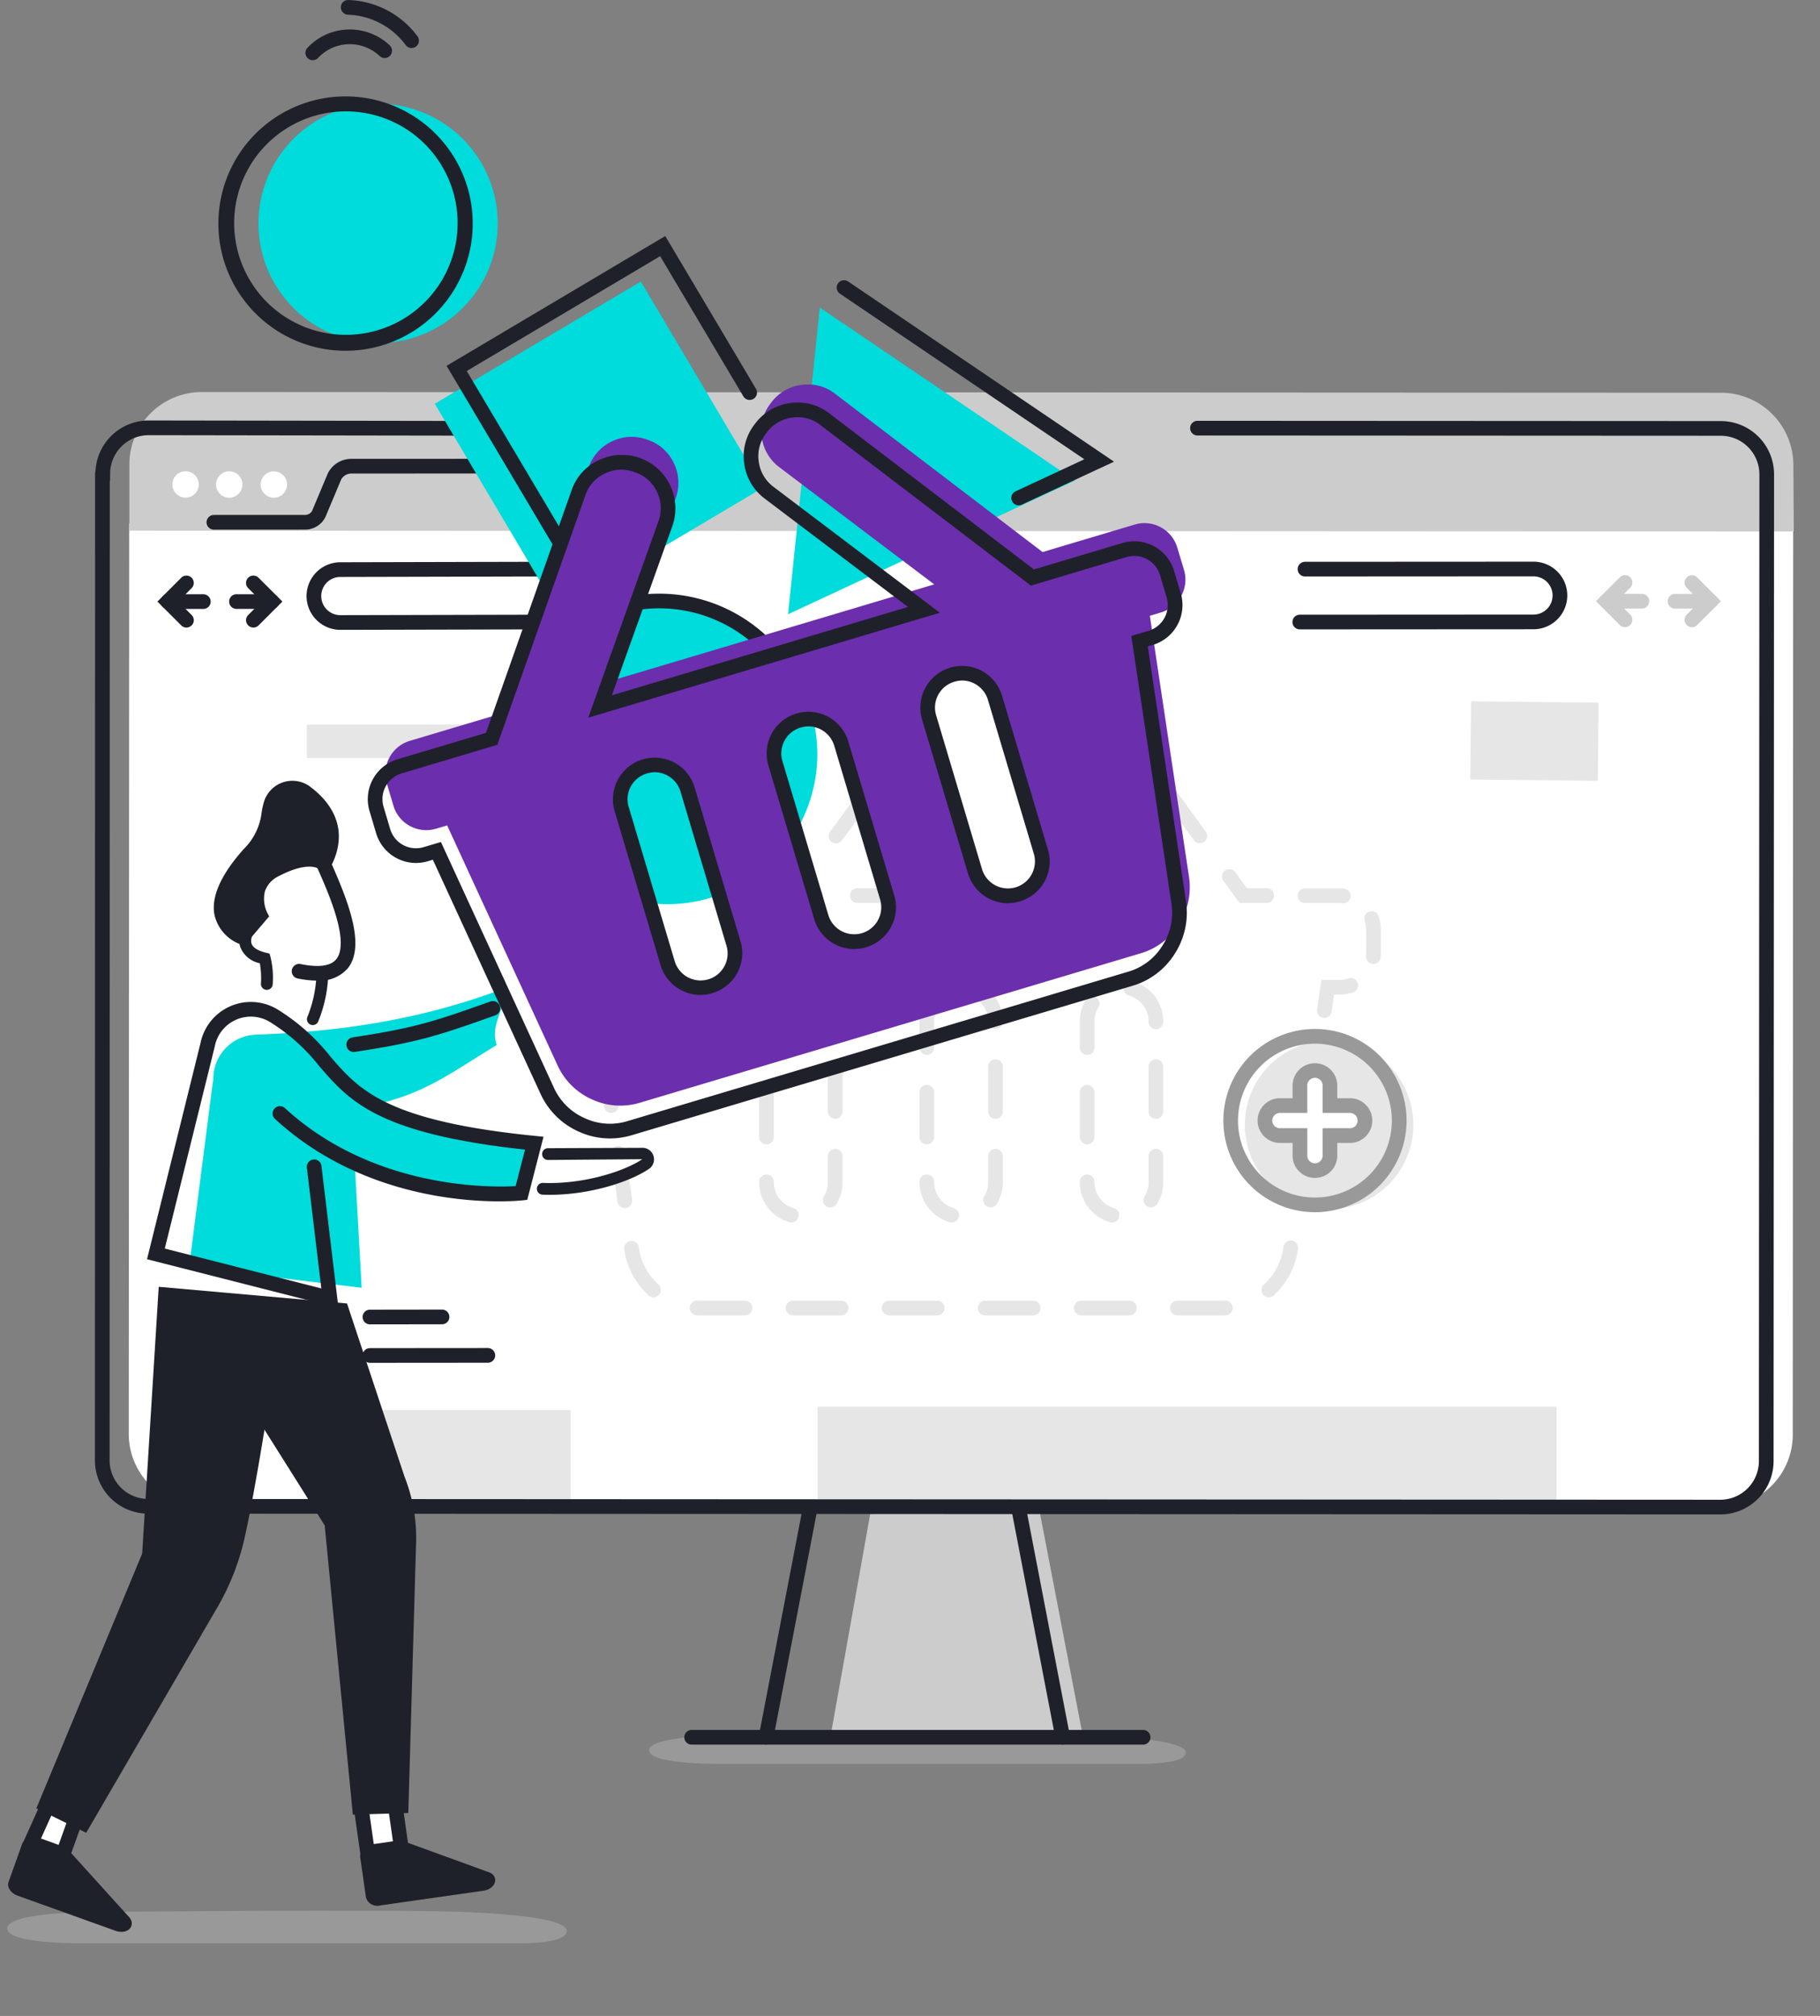 <svg xmlns="http://www.w3.org/2000/svg" xmlns:xlink="http://www.w3.org/1999/xlink" width="251" height="278" viewBox="0 0 251 278">
  <rect x="0" y="0" width="251" height="278" fill="#808080" stroke="none"/>
  <defs>
    <clipPath id="clip-product-webshop">
      <rect width="251" height="278"/>
    </clipPath>
  </defs>
  <g id="product-webshop" clip-path="url(#clip-product-webshop)">
    <g id="Group_12296" data-name="Group 12296" transform="translate(0.998)">
      <path id="Path_5747" data-name="Path 5747" d="M934.825,645.252l5.5-30.8,23.272-.808,6.082,31.6" transform="translate(-821.309 -405.679)" fill="#ccc"/>
      <path id="Path_5748" data-name="Path 5748" d="M1044.914,446.168l-229.484-.113-.061,125.52a9.994,9.994,0,0,0,9.986,10l209.5.1a9.993,9.993,0,0,0,10-9.99Z" transform="translate(-798.609 -373.854)" fill="#fff"/>
      <path id="Path_5749" data-name="Path 5749" d="M1044.958,433.73a9.993,9.993,0,0,0-9.986-10l-209.5-.1a9.992,9.992,0,0,0-10,9.989l0,9.131,229.543.114Z" transform="translate(-798.628 -369.57)" fill="#ccc"/>
      <path id="Path_5750" data-name="Path 5750" d="M1014.529,461.848a1.013,1.013,0,1,1,0-2.026l32.23-.018a2.634,2.634,0,0,0,0-5.268h0l-31.508.017h0a1.013,1.013,0,0,1,0-2.026l31.508-.017h0a4.66,4.66,0,0,1,0,9.32Z" transform="translate(-836.271 -375.055)" fill="#1e2129"/>
      <path id="Path_5751" data-name="Path 5751" d="M850.308,461.915a4.66,4.66,0,0,1,0-9.32l27.441-.064h0a1.013,1.013,0,0,1,0,2.026l-27.444.064a2.634,2.634,0,1,0,0,5.268h0l27.678-.063h0a1.013,1.013,0,0,1,0,2.026l-27.679.063Z" transform="translate(-804.367 -375.059)" fill="#1e2129"/>
      <path id="Path_5752" data-name="Path 5752" d="M829.62,444.767a1.013,1.013,0,0,1,0-2.026l12.531-.006a1.1,1.1,0,0,0,1.007-.549l2.166-5.163a3.629,3.629,0,0,1,3.316-2.02l24.126-.011a3.641,3.641,0,0,1,3.19,1.765l2.8,5.5a1.121,1.121,0,0,0,.958.457h0a1.013,1.013,0,0,1,0,2.026h0a3.13,3.13,0,0,1-2.741-1.522l-2.8-5.5a1.635,1.635,0,0,0-1.407-.7l-24.125.011a1.612,1.612,0,0,0-1.468.82l-2.166,5.163a3.126,3.126,0,0,1-2.855,1.75l-12.531.006Z" transform="translate(-801.119 -371.728)" fill="#1e2129"/>
      <path id="Path_5753" data-name="Path 5753" d="M824.247,462.05a1.014,1.014,0,0,1-.716-.3l-3.287-3.284,3.284-3.288a1.013,1.013,0,1,1,1.433,1.433l-1.852,1.853,1.854,1.852a1.013,1.013,0,0,1-.716,1.73" transform="translate(-799.533 -375.506)" fill="#1e2129"/>
      <path id="Path_5754" data-name="Path 5754" d="M821.775,460.082a1.013,1.013,0,1,1,0-2.026l4.9,0h0a1.013,1.013,0,1,1,0,2.026Z" transform="translate(-799.632 -376.108)" fill="#1e2129"/>
      <path id="Path_5755" data-name="Path 5755" d="M836.341,462.044a1.013,1.013,0,0,1-.717-1.729l1.852-1.854-1.854-1.852a1.013,1.013,0,0,1,1.432-1.434l3.288,3.284-3.284,3.288a1.013,1.013,0,0,1-.717.3" transform="translate(-802.393 -375.505)" fill="#1e2129"/>
      <path id="Path_5756" data-name="Path 5756" d="M833.464,460.076a1.013,1.013,0,0,1,0-2.026l4.9,0h0a1.013,1.013,0,1,1,0,2.026Z" transform="translate(-801.848 -376.106)" fill="#1e2129"/>
      <path id="Path_5757" data-name="Path 5757" d="M837.818,438.95a1.818,1.818,0,1,0,1.819-1.817,1.818,1.818,0,0,0-1.819,1.817" transform="translate(-802.866 -372.134)" fill="#fff"/>
      <path id="Path_5758" data-name="Path 5758" d="M830.225,438.946a1.818,1.818,0,1,0,1.818-1.817,1.817,1.817,0,0,0-1.818,1.817" transform="translate(-801.426 -372.133)" fill="#fff"/>
      <path id="Path_5759" data-name="Path 5759" d="M822.793,438.942a1.818,1.818,0,1,0,1.818-1.817,1.818,1.818,0,0,0-1.818,1.817" transform="translate(-800.017 -372.133)" fill="#fff"/>
      <path id="Path_5760" data-name="Path 5760" d="M977.994,654.645c0-1.7-8.918-2.353-17.366-2.495-2.209-.037-5.076-.058-8.295-.066-5.02-.014-10.9,0-16.475.027-10.9.051-20.667.143-20.667.143s-11.211,0-11.211,2.079,10.7,1.872,10.7,1.872H971s7,.208,7-1.56" transform="translate(-815.457 -412.967)" fill="#999"/>
      <path id="Path_5761" data-name="Path 5761" d="M973.245,653.424H910.983a1.013,1.013,0,1,1,0-2.026h62.262a1.013,1.013,0,1,1,0,2.026" transform="translate(-816.593 -412.838)" fill="#1e2129"/>
      <path id="Path_5762" data-name="Path 5762" d="M923.632,646.028a1.029,1.029,0,0,1-.193-.018,1.014,1.014,0,0,1-.8-1.186l6.081-31.6a1.013,1.013,0,1,1,1.99.383l-6.081,31.6a1.013,1.013,0,0,1-.993.822" transform="translate(-818.985 -405.441)" fill="#1e2129"/>
      <path id="Path_5763" data-name="Path 5763" d="M972.715,646.028a1.013,1.013,0,0,1-.994-.822l-6.081-31.6a1.013,1.013,0,1,1,1.989-.383l6.081,31.6a1.014,1.014,0,0,1-.8,1.186,1.037,1.037,0,0,1-.193.018" transform="translate(-827.153 -405.442)" fill="#1e2129"/>
      <rect id="Rectangle_958" data-name="Rectangle 958" width="101.907" height="13.868" transform="translate(111.762 193.987)" fill="#e6e6e6"/>
      <rect id="Rectangle_959" data-name="Rectangle 959" width="29.051" height="12.749" transform="translate(48.652 194.451)" fill="#e6e6e6"/>
      <path id="Path_5764" data-name="Path 5764" d="M856.2,588.414a1.013,1.013,0,0,1,0-2.026l16.259-.013h0a1.013,1.013,0,0,1,0,2.026l-16.259.013Z" transform="translate(-806.178 -400.479)" fill="#1e2129"/>
      <path id="Path_5765" data-name="Path 5765" d="M856.2,581.866a1.013,1.013,0,0,1,0-2.026l9.943-.013h0a1.013,1.013,0,0,1,0,2.026l-9.942.013Z" transform="translate(-806.178 -399.235)" fill="#1e2129"/>
      <path id="Path_5766" data-name="Path 5766" d="M1081.269,461.986a1.013,1.013,0,0,1-.715-1.73l1.853-1.852-1.852-1.853a1.013,1.013,0,1,1,1.433-1.433l3.283,3.288-3.287,3.284a1.01,1.01,0,0,1-.716.3" transform="translate(-848.928 -375.494)" fill="#ccc"/>
      <path id="Path_5767" data-name="Path 5767" d="M1083.294,460.019h0l-4.9,0a1.013,1.013,0,1,1,0-2.026h0l4.9,0a1.013,1.013,0,1,1,0,2.026" transform="translate(-848.383 -376.095)" fill="#ccc"/>
      <path id="Path_5768" data-name="Path 5768" d="M1069.176,461.98a1.011,1.011,0,0,1-.716-.3l-3.284-3.288,3.288-3.284a1.013,1.013,0,1,1,1.432,1.434l-1.854,1.852,1.852,1.853a1.013,1.013,0,0,1-.717,1.729" transform="translate(-846.068 -375.493)" fill="#ccc"/>
      <path id="Path_5769" data-name="Path 5769" d="M1071.606,460.013h0l-4.9,0a1.013,1.013,0,1,1,0-2.026h0l4.9,0a1.013,1.013,0,0,1,0,2.026" transform="translate(-846.166 -376.094)" fill="#ccc"/>
      <rect id="Rectangle_960" data-name="Rectangle 960" width="23.897" height="4.602" transform="translate(41.309 99.925)" fill="#e6e6e6"/>
      <rect id="Rectangle_961" data-name="Rectangle 961" width="23.897" height="4.602" transform="translate(71.479 99.91)" fill="#e6e6e6"/>
      <rect id="Rectangle_962" data-name="Rectangle 962" width="10.779" height="17.593" transform="matrix(0.01, -1, 1, 0.01, 201.767, 107.498)" fill="#e6e6e6"/>
      <path id="Path_5770" data-name="Path 5770" d="M811.709,436.835H810.7a1.031,1.031,0,0,1-1.034-1.013,1.045,1.045,0,0,1,.024-.226,7.362,7.362,0,0,1,7.349-7.123h0l48.442.072a1.013,1.013,0,0,1,0,2.026h0l-48.44-.072h0a5.332,5.332,0,0,0-5.326,5.324Z" transform="translate(-797.527 -370.49)" fill="#1e2129"/>
      <path id="Path_5771" data-name="Path 5771" d="M1033.766,579.374h0l-216.811-.108a7.35,7.35,0,0,1-7.346-7.357l.025-136.071a1.014,1.014,0,0,1,1.013-1.013h0a1.012,1.012,0,0,1,1.012,1.013l-.025,136.072a5.326,5.326,0,0,0,5.322,5.33l216.81.108h0a5.332,5.332,0,0,0,5.325-5.324l.067-136.072a5.325,5.325,0,0,0-5.322-5.329l-72.17-.036a1.013,1.013,0,0,1,0-2.026l72.17.036a7.351,7.351,0,0,1,7.347,7.356l-.067,136.072a7.36,7.36,0,0,1-7.351,7.348" transform="translate(-797.516 -370.532)" fill="#1e2129"/>
      <path id="Path_5772" data-name="Path 5772" d="M1018.691,528.88a.97.97,0,0,1-.144-.01,1.012,1.012,0,0,1-.86-1.145l.58-4.079h2.459a3.825,3.825,0,0,0,1.292-.212,1.014,1.014,0,0,1,.681,1.909,5.877,5.877,0,0,1-1.973.329h-.7l-.333,2.339a1.013,1.013,0,0,1-1,.87" transform="translate(-837.039 -388.514)" fill="#e6e6e6"/>
      <path id="Path_5773" data-name="Path 5773" d="M981.289,572.262h-6.13a1.013,1.013,0,0,1,0-2.026h6.13c.151,0,.3,0,.449-.01a1.013,1.013,0,1,1,.088,2.025q-.266.011-.537.011m-12.754,0h0l-6.624,0a1.013,1.013,0,0,1,0-2.026h0l6.624,0a1.013,1.013,0,0,1,0,2.026m-13.249,0h-6.624a1.013,1.013,0,0,1,0-2.026h6.624a1.013,1.013,0,0,1,0,2.026m-13.249,0h-6.624a1.013,1.013,0,1,1,0-2.026h6.624a1.013,1.013,0,1,1,0,2.026m-13.248,0h0l-6.624,0a1.013,1.013,0,0,1,0-2.026l6.625,0a1.013,1.013,0,0,1,0,2.026m-13.249,0h-6.147c-.176,0-.35,0-.523-.01a1.013,1.013,0,0,1-.966-1.058,1,1,0,0,1,1.057-.966c.143.006.286.009.431.009h6.147a1.013,1.013,0,1,1,0,2.026m72.23-2.49a1.013,1.013,0,0,1-.682-1.763,8.381,8.381,0,0,0,2.682-5.014l.018-.122a1.013,1.013,0,1,1,2,.286l-.021.147a10.492,10.492,0,0,1-3.32,6.2,1.01,1.01,0,0,1-.682.263m-84.848,0a1.008,1.008,0,0,1-.681-.263,10.478,10.478,0,0,1-3.328-6.193l-.022-.153a1.013,1.013,0,0,1,2.006-.285l.019.13a8.367,8.367,0,0,0,2.689,5,1.013,1.013,0,0,1-.682,1.762m-3.959-12.3a1.014,1.014,0,0,1-1-.87l-.93-6.558a1.013,1.013,0,1,1,2.006-.284l.93,6.558a1.013,1.013,0,0,1-.86,1.145.96.96,0,0,1-.143.01m92.761,0a.963.963,0,0,1-.143-.011,1.012,1.012,0,0,1-.86-1.145l.933-6.558a1.013,1.013,0,1,1,2.005.285l-.933,6.557a1.013,1.013,0,0,1-1,.871M897.1,544.347a1.012,1.012,0,0,1-1-.87l-.931-6.558a1.013,1.013,0,0,1,2.006-.285l.931,6.558a1.012,1.012,0,0,1-.861,1.145.936.936,0,0,1-.143.011m96.488,0a.945.945,0,0,1-.143-.011,1.012,1.012,0,0,1-.86-1.145l.933-6.558a1.013,1.013,0,0,1,2.005.285l-.933,6.558a1.013,1.013,0,0,1-1,.87" transform="translate(-813.788 -390.873)" fill="#e6e6e6"/>
      <path id="Path_5774" data-name="Path 5774" d="M894.161,528.861a1.013,1.013,0,0,1-1-.87l-.332-2.339h-.7a5.857,5.857,0,0,1-1.975-.331,1.013,1.013,0,0,1,.684-1.908,3.812,3.812,0,0,0,1.291.212h2.459l.579,4.08a1.012,1.012,0,0,1-.86,1.145.962.962,0,0,1-.144.01" transform="translate(-812.691 -388.51)" fill="#e6e6e6"/>
      <path id="Path_5775" data-name="Path 5775" d="M886.684,518.53a1.014,1.014,0,0,1-1.007-.917c-.02-.2-.028-.4-.028-.61v-3.16a5.844,5.844,0,0,1,.307-1.906,1.013,1.013,0,1,1,1.916.657,3.849,3.849,0,0,0-.2,1.249V517a4.168,4.168,0,0,0,.019.417,1.013,1.013,0,0,1-.912,1.1c-.032,0-.065,0-.1,0m4.136-8.382a1.013,1.013,0,0,1-.109-2.019,6.574,6.574,0,0,1,.687-.038h4.7a1.013,1.013,0,0,1,0,2.026h-4.7c-.158,0-.316.009-.471.025a.855.855,0,0,1-.111.007" transform="translate(-811.964 -385.612)" fill="#e6e6e6"/>
      <path id="Path_5776" data-name="Path 5776" d="M908.6,509.506h-3.757a1.013,1.013,0,1,1,0-2.026h2.726l1.6-2.2a1.013,1.013,0,1,1,1.638,1.192Z" transform="translate(-815.416 -384.998)" fill="#e6e6e6"/>
      <path id="Path_5777" data-name="Path 5777" d="M931.876,494.493a1.012,1.012,0,0,1-.816-1.612l4.1-5.584a1.013,1.013,0,0,1,1.634,1.2l-4.1,5.583a1.012,1.012,0,0,1-.818.414m-15.65-.008a1.012,1.012,0,0,1-.818-1.609l4.077-5.6a1.013,1.013,0,1,1,1.638,1.192l-4.077,5.6a1.011,1.011,0,0,1-.82.417m23.847-11.159a1.013,1.013,0,0,1-.815-1.613l1.576-2.146a5.184,5.184,0,0,0,1.068-3.13c0-.074,0-.144,0-.214a1.013,1.013,0,0,1,.97-1.054.994.994,0,0,1,1.054.97c0,.1.006.2.006.3a7.234,7.234,0,0,1-1.459,4.321l-1.579,2.151a1.012,1.012,0,0,1-.818.412m-15.693-.04a1.013,1.013,0,0,1-.818-1.609l4.077-5.6a1.013,1.013,0,1,1,1.638,1.192l-4.077,5.6a1.013,1.013,0,0,1-.819.417m8.358-11.018a1.013,1.013,0,0,1-.614-1.819,7.322,7.322,0,0,1,7.622-.676,1.013,1.013,0,1,1-.915,1.807,5.3,5.3,0,0,0-5.48.481,1.008,1.008,0,0,1-.613.207" transform="translate(-817.582 -378.19)" fill="#e6e6e6"/>
      <path id="Path_5778" data-name="Path 5778" d="M931.107,509.51h-5.241l3.1-4.225a1.013,1.013,0,0,1,1.634,1.2l-.735,1h1.241a1.013,1.013,0,1,1,0,2.026" transform="translate(-819.601 -385)" fill="#e6e6e6"/>
      <path id="Path_5779" data-name="Path 5779" d="M967.836,510.128H962.1a1.013,1.013,0,0,1,0-2.026h5.732a1.013,1.013,0,1,1,0,2.026m-11.465,0h-5.734a1.013,1.013,0,0,1,0-2.026h5.734a1.013,1.013,0,0,1,0,2.026m-11.466,0h-5.733a1.013,1.013,0,0,1,0-2.026h5.733a1.013,1.013,0,1,1,0,2.026" transform="translate(-821.941 -385.612)" fill="#e6e6e6"/>
      <path id="Path_5780" data-name="Path 5780" d="M986.86,509.518h-5.241a1.013,1.013,0,0,1,0-2.026h1.241l-.734-1a1.013,1.013,0,0,1,1.634-1.2Z" transform="translate(-829.998 -385.001)" fill="#e6e6e6"/>
      <path id="Path_5781" data-name="Path 5781" d="M975.613,494.519a1.011,1.011,0,0,1-.818-.414l-4.1-5.585a1.013,1.013,0,1,1,1.633-1.2l4.1,5.585a1.013,1.013,0,0,1-.816,1.612m15.623-.041a1.011,1.011,0,0,1-.82-.417l-4.076-5.6a1.013,1.013,0,1,1,1.638-1.191l4.075,5.6a1.013,1.013,0,0,1-.818,1.609m-23.818-11.128a1.011,1.011,0,0,1-.817-.414l-1.589-2.165a7.248,7.248,0,0,1-1.46-4.328c0-.09,0-.181,0-.271a1.013,1.013,0,0,1,2.024.071l0,.2a5.187,5.187,0,0,0,1.069,3.133l1.586,2.162a1.013,1.013,0,0,1-.816,1.613m15.667-.073a1.011,1.011,0,0,1-.819-.417l-4.075-5.6a1.013,1.013,0,1,1,1.638-1.192l4.075,5.6a1.013,1.013,0,0,1-.818,1.609m-8.36-11.016a1.01,1.01,0,0,1-.609-.2,5.012,5.012,0,0,0-2.317-.957,5.076,5.076,0,0,0-3.166.494,1.013,1.013,0,0,1-.92-1.8,7.322,7.322,0,0,1,7.624.65,1.013,1.013,0,0,1-.611,1.822" transform="translate(-826.764 -378.191)" fill="#e6e6e6"/>
      <path id="Path_5782" data-name="Path 5782" d="M1007.669,509.519h-3.757l-2.211-3.038a1.013,1.013,0,1,1,1.638-1.192l1.6,2.2h2.726a1.013,1.013,0,0,1,0,2.026" transform="translate(-833.968 -385)" fill="#e6e6e6"/>
      <path id="Path_5783" data-name="Path 5783" d="M1024.819,518.535c-.032,0-.064,0-.1,0a1.013,1.013,0,0,1-.913-1.1c.013-.131.019-.266.019-.4v-3.16a3.846,3.846,0,0,0-.2-1.26,1.013,1.013,0,0,1,1.915-.664,5.872,5.872,0,0,1,.312,1.924v3.16q0,.3-.028.594a1.013,1.013,0,0,1-1.007.917m-4.15-8.37a1,1,0,0,1-.109-.006,4.244,4.244,0,0,0-.458-.023h-4.712a1.013,1.013,0,0,1,0-2.026h4.712a6.556,6.556,0,0,1,.674.035,1.013,1.013,0,0,1-.107,2.02" transform="translate(-836.414 -385.615)" fill="#e6e6e6"/>
      <path id="Path_5784" data-name="Path 5784" d="M927.135,557.195a1,1,0,0,1-.269-.036,5.766,5.766,0,0,1-4.176-5.549,1.025,1.025,0,0,1,1.013-1.028,1,1,0,0,1,1.013,1v.028a3.743,3.743,0,0,0,2.686,3.6,1.013,1.013,0,0,1-.267,1.99m5.36-2.08a1.013,1.013,0,0,1-.857-1.55,3.574,3.574,0,0,0,.533-1.953v-3.553a1.013,1.013,0,0,1,2.026,0v3.553a5.615,5.615,0,0,1-.842,3.027,1.012,1.012,0,0,1-.86.476m-8.792-8.693h0a1.013,1.013,0,0,1-1.013-1.013l0-6.172a1.013,1.013,0,1,1,2.026,0l0,6.172a1.012,1.012,0,0,1-1.013,1.013m9.482-3.522h0a1.013,1.013,0,0,1-1.013-1.013v-6.172a1.013,1.013,0,0,1,2.026,0v6.172a1.013,1.013,0,0,1-1.013,1.013m-9.479-8.821h0a1.013,1.013,0,0,1-1.012-1.013v-3.579a5.623,5.623,0,0,1,.825-3,1.013,1.013,0,1,1,1.724,1.065,3.576,3.576,0,0,0-.523,1.936v3.579a1.013,1.013,0,0,1-1.013,1.013m9.481-3.55a.99.99,0,0,1-1.013-.986v-.053a3.573,3.573,0,0,0-1.087-2.645,3.535,3.535,0,0,0-1.618-.957,1.013,1.013,0,0,1,.522-1.958,5.764,5.764,0,0,1,4.209,5.56,1.036,1.036,0,0,1-1.013,1.04" transform="translate(-818.999 -388.619)" fill="#e6e6e6"/>
      <path id="Path_5785" data-name="Path 5785" d="M954.434,557.2a.986.986,0,0,1-.267-.036,5.762,5.762,0,0,1-4.177-5.549A1.025,1.025,0,0,1,951,550.586a1,1,0,0,1,1.013,1v.028a3.738,3.738,0,0,0,2.684,3.594,1.013,1.013,0,0,1-.265,1.99m5.361-2.08a1.014,1.014,0,0,1-.858-1.55,3.566,3.566,0,0,0,.533-1.952v-3.553a1.013,1.013,0,1,1,2.026,0v3.553a5.618,5.618,0,0,1-.841,3.027,1.014,1.014,0,0,1-.86.476M951,546.426h0a1.012,1.012,0,0,1-1.013-1.013v-6.171a1.013,1.013,0,1,1,2.026,0v6.171A1.013,1.013,0,0,1,951,546.426m9.481-3.523h0a1.013,1.013,0,0,1-1.013-1.013v-6.172a1.013,1.013,0,0,1,2.026,0v6.172a1.013,1.013,0,0,1-1.013,1.013M951,534.083h0a1.013,1.013,0,0,1-1.013-1.013v-3.579a5.622,5.622,0,0,1,.824-3,1.013,1.013,0,1,1,1.724,1.063,3.583,3.583,0,0,0-.523,1.937v3.579A1.013,1.013,0,0,1,951,534.083m9.481-3.55a.99.99,0,0,1-1.013-.986v-.053a3.573,3.573,0,0,0-1.087-2.645,3.536,3.536,0,0,0-1.618-.957,1.013,1.013,0,0,1,.523-1.958,5.765,5.765,0,0,1,4.208,5.56,1.037,1.037,0,0,1-1.013,1.04" transform="translate(-824.184 -388.62)" fill="#e6e6e6"/>
      <path id="Path_5786" data-name="Path 5786" d="M981.731,557.2a.988.988,0,0,1-.267-.036,5.763,5.763,0,0,1-4.177-5.549,1.025,1.025,0,0,1,1.013-1.028,1,1,0,0,1,1.013,1v.028A3.741,3.741,0,0,0,982,555.211a1.013,1.013,0,0,1-.266,1.99m5.361-2.08a1.013,1.013,0,0,1-.858-1.55,3.577,3.577,0,0,0,.533-1.954v-3.553a1.013,1.013,0,1,1,2.026,0v3.553a5.619,5.619,0,0,1-.841,3.027,1.013,1.013,0,0,1-.86.476m-8.792-8.693h0a1.012,1.012,0,0,1-1.013-1.013v-6.171a1.013,1.013,0,1,1,2.026,0v6.171a1.013,1.013,0,0,1-1.013,1.013m9.481-3.522h0a1.013,1.013,0,0,1-1.013-1.013v-6.173a1.013,1.013,0,0,1,2.026,0v6.173a1.013,1.013,0,0,1-1.013,1.013m-9.479-8.821h0a1.013,1.013,0,0,1-1.013-1.013V529.5a5.626,5.626,0,0,1,.824-3,1.013,1.013,0,1,1,1.724,1.063,3.583,3.583,0,0,0-.523,1.938v3.577a1.013,1.013,0,0,1-1.013,1.013m9.481-3.55a.99.99,0,0,1-1.013-.986V529.5a3.573,3.573,0,0,0-1.087-2.645,3.536,3.536,0,0,0-1.618-.957,1.013,1.013,0,1,1,.522-1.958,5.764,5.764,0,0,1,4.209,5.56,1.036,1.036,0,0,1-1.013,1.04" transform="translate(-829.369 -388.62)" fill="#e6e6e6"/>
      <path id="Path_5787" data-name="Path 5787" d="M871.859,684.96c0-1.857-9.3-2.57-18.106-2.727-2.3-.041-5.292-.063-8.648-.074-5.234-.016-11.362,0-17.18.027-11.368.054-21.547.152-21.547.152s-11.689,0-11.69,2.268,11.163,2.045,11.163,2.045l19.4,0,22.3,0,17.017,0s7.295.228,7.295-1.7" transform="translate(-794.687 -418.67)" fill="#999"/>
      <path id="Path_5788" data-name="Path 5788" d="M802.3,660.807l3.295,2.706-2.443,6.812-4.42-1.586Z" transform="translate(-795.454 -414.622)" fill="#fff"/>
      <path id="Path_5789" data-name="Path 5789" d="M803.444,671.24l-6.4-2.3L801.6,658.8l4.87,4Zm-3.657-3.464,2.434.874,1.861-5.186-1.72-1.412Z" transform="translate(-795.133 -414.242)" fill="#1e2129"/>
      <path id="Path_5790" data-name="Path 5790" d="M842.487,578.288l-25.969-2.3-2.28,36.783-14.592,35.137,6.869,3.375,17.847-30.67a33.783,33.783,0,0,0,3.886-9.511c1.3-5.487,3.266-17.932,3.266-17.932" transform="translate(-795.627 -398.537)" fill="#1e2129"/>
      <rect id="Rectangle_963" data-name="Rectangle 963" width="4.695" height="7.237" transform="matrix(0.99, -0.141, 0.141, 0.99, 48.669, 248.276)" fill="#fff"/>
      <path id="Path_5791" data-name="Path 5791" d="M854.659,671.275l-1.308-9.169,6.654-.95,1.308,9.169Zm.984-7.45.736,5.159,2.643-.377-.736-5.159Z" transform="translate(-805.829 -414.688)" fill="#1e2129"/>
      <path id="Path_5792" data-name="Path 5792" d="M860.974,670.413l11.359,4.134c1.684.468,1.271,2.356-.574,2.618l-14.179,2.022a1.648,1.648,0,0,1-2.006-1.078l-.8-5.585c-.1-.706.56-1.4,1.51-1.577a29.188,29.188,0,0,1,4.55-.578c.047.012.089.031.135.044" transform="translate(-806.099 -416.432)" fill="#1e2129"/>
      <path id="Path_5793" data-name="Path 5793" d="M803.264,671.564l8.112,8.962c1.27,1.2.023,2.676-1.73,2.047l-13.482-4.836c-.953-.342-1.521-1.189-1.269-1.891l1.9-5.31a1.613,1.613,0,0,1,2.072-.689,29.194,29.194,0,0,1,4.293,1.616c.036.032.065.068.1.1" transform="translate(-794.715 -416.316)" fill="#1e2129"/>
      <path id="Path_5794" data-name="Path 5794" d="M849.049,578.825l7.941,23.913a22.878,22.878,0,0,1,1.591,8.891L857.5,649.087l-7.649.224-3.882-39.887-11.719-18.62" transform="translate(-802.189 -399.075)" fill="#1e2129"/>
      <path id="Path_5795" data-name="Path 5795" d="M835.6,531.508c9.4-.367,21.334-1.434,34.625-6.511-.688,3.95-2.236,5.285-1.384,7.951-5.27,3.1-9.24,6.36-15.88,7.971l-22.769-1.091a6.075,6.075,0,0,1,5.408-8.32" transform="translate(-801.336 -388.824)" fill="#00dbdb"/>
      <path id="Path_5796" data-name="Path 5796" d="M853.437,534.327a1.013,1.013,0,0,1-.15-2.014c8.8-1.329,11.374-2.242,19.024-4.955a1.013,1.013,0,0,1,.677,1.909c-7.575,2.686-10.41,3.692-19.4,5.049a1.085,1.085,0,0,1-.152.011" transform="translate(-805.654 -389.259)" fill="#1e2129"/>
      <path id="Path_5797" data-name="Path 5797" d="M848.522,552.055c17.249,4.281,23.462,2.859,23.462,2.859l1.248-6.951c-30.375-.041-21.942-9.932-35.742-12.285-4.135-.706-8.217.7-8.645,4.87l-3.209,25.012,23.8,2.846-.912-16.352" transform="translate(-800.556 -390.823)" fill="#00dbdb"/>
      <path id="Path_5798" data-name="Path 5798" d="M886.575,553.344l12.993-.052a.78.78,0,0,1,.471,1.429c-2.512,1.689-8.3,3.639-14.181,3.409" transform="translate(-812.004 -394.196)" fill="#fff"/>
      <path id="Path_5799" data-name="Path 5799" d="M886.628,558.77q-.5,0-.992-.019a.81.81,0,1,1,.063-1.619c5.421.216,11.1-1.527,13.7-3.273l-13.008.106h0a.81.81,0,0,1,0-1.621l12.992-.052a1.591,1.591,0,0,1,.926,2.912c-2.716,1.825-8.174,3.565-13.673,3.566" transform="translate(-811.814 -394.006)" fill="#1e2129"/>
      <path id="Path_5800" data-name="Path 5800" d="M844.352,525.162c.116-.364,1.853-5.817,1.342-7.982s.172-14.361.172-14.361l-8.445.112-3.044,7.039.633,5.047,2.968,2.205L837.9,520.6Z" transform="translate(-802.214 -384.613)" fill="#fff"/>
      <path id="Path_5801" data-name="Path 5801" d="M847.853,504.3c2.429,5.478,7.362,16.731-3.509,14.531" transform="translate(-804.104 -384.893)" fill="#fff"/>
      <path id="Path_5802" data-name="Path 5802" d="M846.585,519.884a13.64,13.64,0,0,1-2.678-.3,1.013,1.013,0,0,1,.4-1.986c2.512.511,4.173.284,4.938-.669,1.912-2.38-1.107-9.187-2.557-12.459a1.013,1.013,0,0,1,1.852-.821c2.4,5.422,4.761,11.465,2.284,14.549a5.125,5.125,0,0,1-4.241,1.682" transform="translate(-803.867 -384.656)" fill="#1e2129"/>
      <path id="Path_5803" data-name="Path 5803" d="M836.558,513.516c-1.131,1.3-2.938,4.277,1.337,5.3a11.513,11.513,0,0,1,.275,3.515" transform="translate(-802.369 -386.642)" fill="#fff"/>
      <path id="Path_5804" data-name="Path 5804" d="M837.981,522.956h-.045a.81.81,0,0,1-.766-.853,12.322,12.322,0,0,0-.152-2.819,3.654,3.654,0,0,1-2.694-2.219c-.553-1.736.819-3.564,1.433-4.27a.81.81,0,1,1,1.221,1.065c-.7.8-1.358,1.935-1.11,2.711.224.7,1.225,1.079,2.027,1.271l.456.11.132.451a12.325,12.325,0,0,1,.306,3.785.812.812,0,0,1-.809.767" transform="translate(-802.179 -386.453)" fill="#1e2129"/>
      <path id="Path_5805" data-name="Path 5805" d="M833.963,511.8c-1.085-.528-6.889-3.215.786-11.826,2.984-3.348,2.37-5.025,3-6.908a3.291,3.291,0,0,1,5.1-1.584c2.772,2.09,5.138,5.458,2.441,10.265,0,0-1.552-1.976-6.629.667-4.131,2.15-1.969,6.187-1.969,6.187Z" transform="translate(-801.543 -382.332)" fill="#1e2129"/>
      <path id="Path_5806" data-name="Path 5806" d="M833.984,512.611l-.564-.276.354-.728-.389.711a5.7,5.7,0,0,1-3.445-3.982c-.494-2.491.857-5.551,4.015-9.094a8.422,8.422,0,0,0,2.474-5,10.112,10.112,0,0,1,.361-1.625,4.1,4.1,0,0,1,6.359-1.976c4.081,3.077,5.026,7.091,2.661,11.309l-.594,1.058-.75-.954s-1.347-1.338-5.619.884a3.659,3.659,0,0,0-1.952,2.1,4.41,4.41,0,0,0,.326,2.99l.254.485Zm6.706-21.178a2.5,2.5,0,0,0-2.362,1.7,8.724,8.724,0,0,0-.3,1.372,10.011,10.011,0,0,1-2.864,5.818c-2.763,3.1-4.019,5.763-3.635,7.7a3.893,3.893,0,0,0,2.044,2.57l1.984-2.326a5.8,5.8,0,0,1-.216-3.7,5.211,5.211,0,0,1,2.757-3.07c3.562-1.855,5.626-1.608,6.7-1.131,1.447-3.2.568-6.03-2.621-8.435a2.46,2.46,0,0,0-1.484-.5" transform="translate(-801.353 -382.142)" fill="#1e2129"/>
      <path id="Path_5807" data-name="Path 5807" d="M847.994,523a18,18,0,0,1-1.309,5.99" transform="translate(-804.548 -388.443)" fill="#fff"/>
      <path id="Path_5808" data-name="Path 5808" d="M846.5,529.61a.811.811,0,0,1-.729-1.164,17.242,17.242,0,0,0,1.229-5.668.785.785,0,0,1,.84-.78.811.811,0,0,1,.78.84,18.681,18.681,0,0,1-1.389,6.314.81.81,0,0,1-.73.457" transform="translate(-804.358 -388.252)" fill="#1e2129"/>
      <path id="Path_5809" data-name="Path 5809" d="M844.876,569.667l-26.4-6.721,7.382-29.843a7.086,7.086,0,0,1,10.588-4.62,27.941,27.941,0,0,1,7.3,6.495c3.939,4.575,7.659,8.895,28.238,10.961l1.173.118-2.241,8.7-.7.074c-.8.086-19.764,1.912-34.076-11.216a1.013,1.013,0,1,1,1.37-1.492c12.153,11.147,28.284,10.943,31.8,10.743l1.3-5.036c-20.357-2.2-24.265-6.734-28.4-11.532a26.216,26.216,0,0,0-6.809-6.082,5.063,5.063,0,0,0-7.57,3.329l-6.908,27.931,21.591,5.5-1.994-16.651a1.013,1.013,0,1,1,2.012-.241Z" transform="translate(-799.197 -389.298)" fill="#1e2129"/>
      <path id="Path_5810" data-name="Path 5810" d="M846.466,366.147a1.013,1.013,0,0,1-.738-1.706,8.014,8.014,0,0,1,11.33-.359,1.013,1.013,0,1,1-1.387,1.476,5.99,5.99,0,0,0-8.466.268,1.012,1.012,0,0,1-.739.32" transform="translate(-804.329 -357.846)" fill="#1e2129"/>
      <path id="Path_5811" data-name="Path 5811" d="M861.239,363.516a1.011,1.011,0,0,1-.814-.409,10.326,10.326,0,0,0-7.96-4.182,1.013,1.013,0,0,1-.976-1.049.988.988,0,0,1,1.049-.976,12.338,12.338,0,0,1,9.514,5,1.013,1.013,0,0,1-.813,1.617" transform="translate(-805.475 -356.895)" fill="#1e2129"/>
      <rect id="Rectangle_964" data-name="Rectangle 964" width="33.046" height="33.046" transform="matrix(0.86, -0.51, 0.51, 0.86, 58.963, 55.68)" fill="#00dbdb"/>
      <path id="Path_5812" data-name="Path 5812" d="M887.746,444.748a1.013,1.013,0,0,1-.872-.5l-17.387-29.286,30.158-17.9,12.5,21.048a1.013,1.013,0,1,1-1.742,1.033l-11.461-19.305-26.674,15.836,16.353,27.545a1.013,1.013,0,0,1-.87,1.53" transform="translate(-808.897 -364.512)" fill="#1e2129"/>
      <path id="Path_5813" data-name="Path 5813" d="M967.2,433.1l-35.2-23.853-4.374,42.3Z" transform="translate(-819.941 -366.841)" fill="#00dbdb"/>
      <path id="Path_5814" data-name="Path 5814" d="M961,435.622a1.013,1.013,0,0,1-.429-1.931l9.485-4.421L936.33,406.42a1.013,1.013,0,0,1,1.136-1.677L974.148,429.6l-12.724,5.93a1,1,0,0,1-.427.095" transform="translate(-821.511 -365.936)" fill="#1e2129"/>
      <path id="Path_5815" data-name="Path 5815" d="M922.58,476.79a20.692,20.692,0,1,1-24.006-16.734A20.694,20.694,0,0,1,922.58,476.79" transform="translate(-811.182 -376.431)" fill="#00dbdb"/>
      <path id="Path_5816" data-name="Path 5816" d="M892.628,499.786a1,1,0,0,1-.39-.079,21.708,21.708,0,1,1,26.55-31.871,1.013,1.013,0,1,1-1.7,1.1,19.683,19.683,0,1,0-24.072,28.9,1.013,1.013,0,0,1-.391,1.947" transform="translate(-810.681 -376.095)" fill="#1e2129"/>
      <path id="Path_5817" data-name="Path 5817" d="M870.18,388.159a16.5,16.5,0,1,1-19.146-13.346,16.5,16.5,0,0,1,19.146,13.346" transform="translate(-802.792 -360.244)" fill="#00dbdb"/>
      <path id="Path_5818" data-name="Path 5818" d="M848.16,408.385a17.539,17.539,0,1,1,3.115-.277,17.636,17.636,0,0,1-3.115.277m.07-33.013a15.7,15.7,0,0,0-2.754.246,15.409,15.409,0,1,0,2.754-.246" transform="translate(-801.513 -360.015)" fill="#1e2129"/>
      <path id="Path_5819" data-name="Path 5819" d="M969.211,447.9a4.72,4.72,0,0,1-3.187,5.9l-1.515.451,5.415,36.106a9.453,9.453,0,0,1-1.458,6.515,9.3,9.3,0,0,1-5.312,3.955L894.261,521.38a9.307,9.307,0,0,1-6.611-.4,9.446,9.446,0,0,1-4.789-4.651L867.6,483.16l-1.515.452a4.721,4.721,0,0,1-5.9-3.188l-.9-3.028a4.72,4.72,0,0,1,3.186-5.9l12.681-3.784,11.95-33.865a6.111,6.111,0,0,1,3.241-3.647,6.187,6.187,0,0,1,4.881-.22,6.113,6.113,0,0,1,3.646,3.241,6.186,6.186,0,0,1,.22,4.882l-8.986,25.148,44.668-13.327-21.3-16.113a6.182,6.182,0,0,1-2.491-4.2,6.111,6.111,0,0,1,1.275-4.709,6.183,6.183,0,0,1,4.2-2.49,6.111,6.111,0,0,1,4.709,1.274l28.553,21.78,12.681-3.784a4.721,4.721,0,0,1,5.9,3.187Zm-68.453,30.32a4.74,4.74,0,1,0-9.085,2.711l6.325,21.2a4.74,4.74,0,1,0,9.085-2.711Zm21.2-6.325a4.74,4.74,0,1,0-9.085,2.711l6.326,21.2a4.74,4.74,0,1,0,9.084-2.711Zm21.2-6.325a4.74,4.74,0,1,0-9.085,2.711l6.325,21.2a4.74,4.74,0,1,0,9.085-2.711Z" transform="translate(-806.93 -369.337)" fill="#6b2ead"/>
      <path id="Path_5820" data-name="Path 5820" d="M889.456,526.914a10.336,10.336,0,0,1-4.208-.908,10.485,10.485,0,0,1-5.29-5.132l-14.9-32.394-.671.2a5.735,5.735,0,0,1-7.158-3.868l-.9-3.029a5.734,5.734,0,0,1,3.868-7.159l12.187-3.635,11.779-33.379a7.11,7.11,0,0,1,3.762-4.225,7.374,7.374,0,0,1,10.137,9.155l-8.315,23.268,40.835-12.184-19.7-14.9a7.2,7.2,0,0,1-2.883-4.874,7.117,7.117,0,0,1,1.473-5.462,7.194,7.194,0,0,1,4.87-2.88,7.115,7.115,0,0,1,5.462,1.473l28.143,21.467,12.187-3.637a5.734,5.734,0,0,1,7.158,3.869l.9,3.027a5.732,5.732,0,0,1-3.867,7.158l-.673.2,5.284,35.237a10.5,10.5,0,0,1-1.609,7.216,10.325,10.325,0,0,1-5.873,4.375l-68.894,20.557a10.86,10.86,0,0,1-3.1.466m-23.291-40.878L881.788,520a8.373,8.373,0,0,0,4.277,4.148,8.245,8.245,0,0,0,5.913.353l68.893-20.556a8.256,8.256,0,0,0,4.753-3.536,8.4,8.4,0,0,0,1.3-5.839l-5.541-36.951,2.357-.7a3.708,3.708,0,0,0,2.506-4.638l-.9-3.027a3.706,3.706,0,0,0-4.638-2.506l-13.176,3.93-28.963-22.092a5.081,5.081,0,0,0-3.955-1.077,5.162,5.162,0,0,0-3.537,2.1A5.09,5.09,0,0,0,910,433.569a5.16,5.16,0,0,0,2.1,3.537l22.888,17.316-48.5,14.471,9.66-27.031a5.165,5.165,0,0,0-.182-4.107,5.1,5.1,0,0,0-3.068-2.719,5.162,5.162,0,0,0-4.11.18,5.091,5.091,0,0,0-2.719,3.068l-12.122,34.351-13.175,3.932a3.707,3.707,0,0,0-2.506,4.637l.9,3.029a3.708,3.708,0,0,0,4.638,2.506Zm35.751,21.09A5.771,5.771,0,0,1,896.457,503l-6.325-21.2a5.753,5.753,0,1,1,11.026-3.29l6.325,21.2a5.732,5.732,0,0,1-3.868,7.158,5.894,5.894,0,0,1-1.7.258m-6.223-30.713a3.9,3.9,0,0,0-1.115.171,3.707,3.707,0,0,0-2.506,4.639l6.326,21.2a3.727,3.727,0,1,0,7.142-2.132l-6.324-21.2a3.744,3.744,0,0,0-3.523-2.679M923.115,500.8a5.771,5.771,0,0,1-5.46-4.125l-6.325-21.2a5.753,5.753,0,1,1,11.026-3.289l6.325,21.2a5.733,5.733,0,0,1-3.869,7.158,5.922,5.922,0,0,1-1.7.256m-6.224-30.712a3.884,3.884,0,0,0-1.116.171,3.708,3.708,0,0,0-2.5,4.639l6.325,21.2a3.727,3.727,0,1,0,7.144-2.13l-6.326-21.2a3.738,3.738,0,0,0-3.523-2.678m27.421,24.387a5.773,5.773,0,0,1-5.46-4.124l-6.325-21.2a5.753,5.753,0,1,1,11.027-3.289l6.325,21.2a5.732,5.732,0,0,1-3.868,7.158,5.9,5.9,0,0,1-1.7.257m-6.223-30.712a3.888,3.888,0,0,0-1.114.17,3.708,3.708,0,0,0-2.506,4.64l6.325,21.2a3.727,3.727,0,1,0,7.143-2.132l-6.325-21.2a3.741,3.741,0,0,0-3.523-2.679" transform="translate(-806.359 -369.923)" fill="#1e2129"/>
      <path id="Path_5821" data-name="Path 5821" d="M1028.632,545.659a11.621,11.621,0,1,1-11.621-11.621,11.621,11.621,0,0,1,11.621,11.621" transform="translate(-834.71 -390.543)" fill="#e6e6e6"/>
      <path id="Path_5822" data-name="Path 5822" d="M1022,545.055a2,2,0,0,0-1.466-.6h-2.757V541.7a2.068,2.068,0,1,0-4.137,0v2.757h-2.758a2.068,2.068,0,1,0,0,4.136h2.758v2.759a2.068,2.068,0,1,0,4.137,0v-2.759h2.757a2.071,2.071,0,0,0,1.466-3.533" transform="translate(-835.357 -391.602)" fill="#fff"/>
      <path id="Path_5823" data-name="Path 5823" d="M1014.361,557.331A12.634,12.634,0,1,1,1027,544.7a12.649,12.649,0,0,1-12.634,12.634m0-23.243A10.608,10.608,0,1,0,1024.97,544.7a10.62,10.62,0,0,0-10.608-10.608" transform="translate(-834.015 -390.168)" fill="#999"/>
      <path id="Path_5824" data-name="Path 5824" d="M1015.467,553.71a3.074,3.074,0,0,1-3.081-3.081v-1.746h-1.745a3.081,3.081,0,1,1,0-6.162h1.745v-1.744a3.081,3.081,0,1,1,6.162,0v1.744h1.745a3.028,3.028,0,0,1,2.182.9h0a3.081,3.081,0,0,1-2.182,5.262h-1.745v1.746a3.072,3.072,0,0,1-3.081,3.081m-4.826-8.963a1.055,1.055,0,1,0,0,2.11h3.771v3.772a.985.985,0,0,0,.306.748,1.04,1.04,0,0,0,1.5,0,.984.984,0,0,0,.306-.748v-3.772h3.771a1.055,1.055,0,1,0,0-2.11h-3.771v-3.77a.992.992,0,0,0-.308-.752,1.042,1.042,0,0,0-1.5,0,.991.991,0,0,0-.306.75v3.77Z" transform="translate(-835.12 -391.274)" fill="#999"/>
    </g>
  </g>
</svg>
